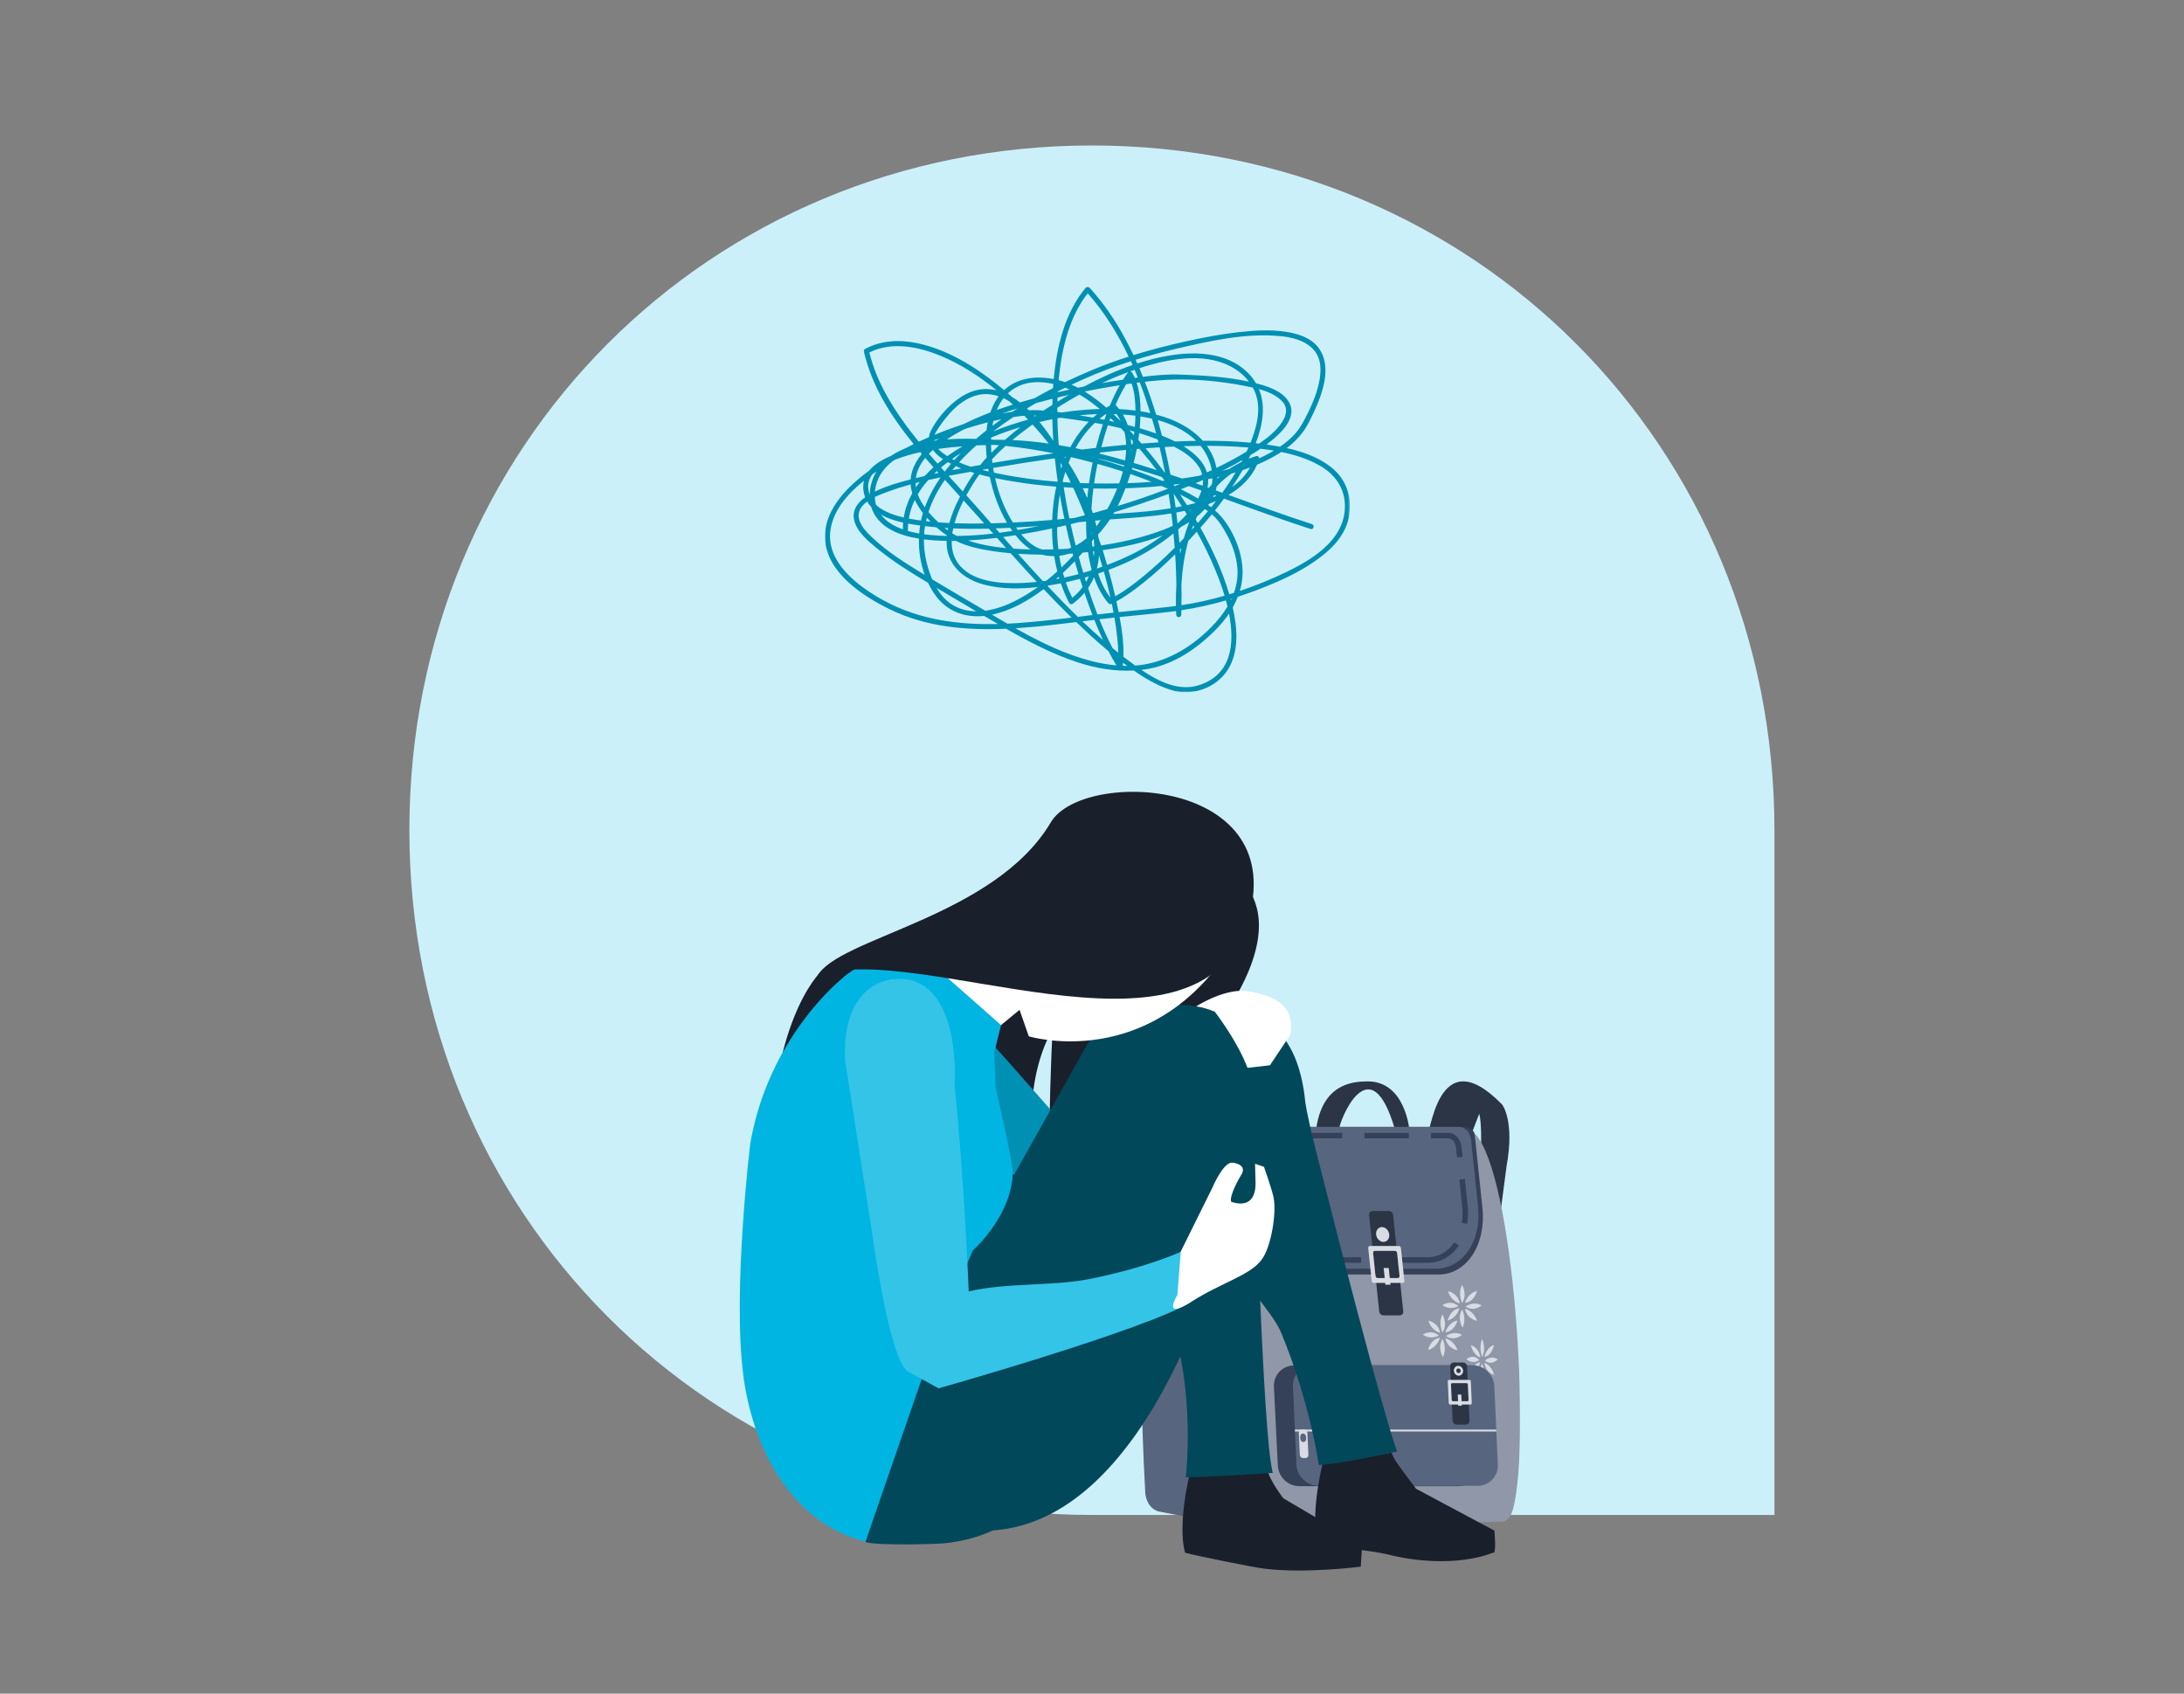 <?xml version="1.0" encoding="UTF-8"?>
<svg width="1051px" height="815px" viewBox="0 0 1051 815" version="1.1" xmlns="http://www.w3.org/2000/svg" xmlns:xlink="http://www.w3.org/1999/xlink">
    <rect x="0" y="0" width="1051" height="815" fill="#808080" stroke="none"/>
    <title>DS23949 Dealing with Bereavement and Loss@1x</title>
    <defs>
        <path d="M656.915,659 L328.443,659 C144.531,659 0,513.972 0,329.491 C0,144.995 144.531,0 328.443,0 C512.359,0 656.915,144.995 656.915,329.491 L656.915,659 Z" id="path-1"></path>
        <polygon id="path-3" points="0.549 0.746 143.001 0.746 143.001 190.414 0.549 190.414"></polygon>
        <polygon id="path-5" points="0.001 0.001 252.617 0.001 252.617 195.081 0.001 195.081"></polygon>
    </defs>
    <g id="DS23949-Dealing-with-Bereavement-and-Loss" stroke="none" stroke-width="1" fill="none" fill-rule="evenodd">
        <g id="Group-459" transform="translate(197, 70)">
            <mask id="mask-2" fill="white">
                <use xlink:href="#path-1"></use>
            </mask>
            <use id="Mask" fill="#CCF0F9" xlink:href="#path-1"></use>
        </g>
        <g id="Group-85" transform="translate(356, 381)">
            <path d="M75.432,70.14 L41.676,83.984 C41.676,83.984 20.942,98.879 15.153,157.904 C11.653,193.624 142.877,185.195 142.877,185.195 C142.877,185.195 134.263,147.38 148.729,117.683 C163.196,87.985 75.432,70.14 75.432,70.14" id="Fill-4" fill="#1A1F2C"></path>
            <path d="M157.706,75.198 L152.841,89.042 C152.841,89.042 149.854,103.934 149.018,162.962 C148.515,198.681 167.426,190.252 167.426,190.252 C167.426,190.252 166.184,152.437 168.27,122.738 C170.356,93.04 157.706,75.198 157.706,75.198" id="Fill-6" fill="#1A1F2C"></path>
            <path d="M229.874,34.938 C229.874,34.938 277.31,50.496 225.885,117.682 C174.51,184.801 160.075,95.7 160.075,95.7 L229.874,34.938 Z" id="Fill-8" fill="#1A1F2C"></path>
            <path d="M222.579,177.993 L239.52,167.265 C237.097,167.27 234.512,117.889 202.687,150.52 C202.687,150.52 190.539,224.664 194.57,246.672 L199.906,287.302 L207.827,258.926 C207.827,258.926 211.558,162.816 213.708,154.923 L222.579,177.993 Z" id="Fill-10" fill="#592549"></path>
            <path d="M212.153,164.503 C212.153,164.503 186.559,184.995 195.156,337.751 C195.161,337.813 195.665,344.475 201.428,346.307 L244.533,354.454 C244.553,354.452 315.96,351.19 315.981,351.183 C318.961,350.486 321.093,347.508 321.271,344.075 C322.426,321.604 328.691,184.595 310.647,164.503 L212.153,164.503 Z" id="Fill-12" fill="#58657F"></path>
            <path d="M346.986,177.993 L330.044,167.265 C332.468,167.27 335.053,117.889 366.877,150.52 C366.877,150.52 373.027,158.155 368.996,180.162 L363.662,220.795 L355.741,192.417 C355.741,192.417 358.007,162.816 355.856,154.923 L346.986,177.993 Z" id="Fill-14" fill="#2B3546"></path>
            <path d="M288.325,162.78 C288.285,158.876 303.326,120.781 315.366,162.78 L322.245,162.78 C322.245,162.78 320.318,139.37 302.212,139.37 C294.719,139.37 280.177,140.571 277.311,162.78 L288.325,162.78 Z" id="Fill-16" fill="#2B3546"></path>
            <g id="Group-20" transform="translate(232.54, 163.757)">
                <mask id="mask-4" fill="white">
                    <use xlink:href="#path-3"></use>
                </mask>
                <g id="Clip-19"></g>
                <path d="M0.549,0.746 C18.507,85.948 -0.657,144.5 6.982,183.019 C6.982,183.019 11.383,190.414 14.243,190.414 L134.802,187.443 C134.822,187.438 134.845,187.434 134.866,187.427 C137.816,186.729 139.031,183.62 139.842,180.319 C147.89,147.496 140.163,20.839 121.228,0.746 L0.549,0.746 Z" id="Fill-18" fill="#8F97A9" mask="url(#mask-4)"></path>
            </g>
            <path d="M336.302,232.283 L305.341,232.283 L278.961,232.283 C265.524,232.283 253.133,217.995 251.285,200.375 L248.358,172.463 C246.284,164.817 229.874,164.503 229.874,164.503 C229.874,164.503 253.999,161.271 258.236,161.271 L346.335,161.271 C349.155,161.271 353.315,161.502 353.704,165.2 L357.379,200.231 C359.234,217.933 349.797,232.283 336.302,232.283" id="Fill-21" fill="#354158"></path>
            <path d="M334.907,229.517 L305.143,229.517 L279.779,229.517 C266.861,229.517 255.004,216.301 253.295,200 L250.587,174.185 C249.839,167.052 253.814,161.27 259.465,161.27 L346.335,161.27 C349.047,161.27 351.534,164.044 351.892,167.466 L355.29,199.868 C357.009,216.241 347.882,229.517 334.907,229.517" id="Fill-23" fill="#58657F"></path>
            <path d="M268.565,166.795 L289.926,166.795 L289.926,164.136 L268.565,164.136 L268.565,166.795 Z M300.605,166.795 L321.963,166.795 L321.963,164.136 L300.605,164.136 L300.605,166.795 Z M345.176,175.959 L344.661,171.036 C344.419,168.738 342.79,166.795 341.108,166.795 L332.642,166.795 L332.642,164.136 L341.108,164.136 C344.192,164.136 346.913,167.044 347.304,170.759 L347.821,175.682 L345.176,175.959 Z M257.152,189.729 L255.807,176.931 C255.749,176.377 255.722,175.827 255.722,175.293 C255.722,172.526 256.495,169.911 257.898,167.922 L260.069,169.456 C258.981,170.999 258.38,173.074 258.38,175.293 C258.38,175.735 258.404,176.194 258.452,176.656 L259.794,189.451 L257.152,189.729 Z M350.06,207.918 L347.436,207.483 C347.687,205.959 347.814,204.372 347.814,202.762 C347.814,201.678 347.757,200.563 347.641,199.456 L346.29,186.578 L348.935,186.301 L350.286,199.179 C350.411,200.38 350.476,201.584 350.476,202.762 C350.476,204.515 350.335,206.25 350.06,207.918 L350.06,207.918 Z M267.801,220.041 C262.716,215.095 259.244,207.929 258.276,200.38 L260.915,200.041 C261.806,207.005 264.994,213.603 269.656,218.135 L267.801,220.041 Z M299.046,226.652 L282.735,226.652 C280.949,226.652 279.15,226.384 277.382,225.852 L278.145,223.307 C279.665,223.762 281.208,223.993 282.735,223.993 L299.046,223.993 L299.046,226.652 Z M331.085,226.652 L309.727,226.652 L309.727,223.993 L331.085,223.993 C336.184,223.993 340.711,221.452 343.837,216.841 L346.038,218.331 C342.402,223.697 337.094,226.652 331.085,226.652 L331.085,226.652 Z" id="Fill-25" fill="#354158"></path>
            <path d="M317.587,251.951 L309.797,251.951 C308.753,251.951 307.818,251.106 307.709,250.062 L302.84,203.633 C302.731,202.591 303.489,201.746 304.533,201.746 L312.322,201.746 C313.364,201.746 314.3,202.591 314.41,203.633 L319.278,250.062 C319.388,251.106 318.631,251.951 317.587,251.951" id="Fill-27" fill="#2B3546"></path>
            <path d="M316.676,233.992 L306.942,233.992 C306.434,233.992 305.976,233.53 305.916,232.958 L304.764,221.964 C304.704,221.391 305.066,220.929 305.572,220.929 L315.306,220.929 C315.812,220.929 316.272,221.391 316.332,221.964 L317.485,232.958 C317.545,233.53 317.182,233.992 316.676,233.992 M302.426,219.603 L304.073,235.316 C304.133,235.889 304.593,236.351 305.099,236.351 L319.012,236.351 C319.518,236.351 319.88,235.889 319.82,235.316 L318.173,219.603 C318.113,219.031 317.653,218.569 317.148,218.569 L303.234,218.569 C302.726,218.569 302.366,219.031 302.426,219.603" id="Fill-28" fill="#D9DCE2"></path>
            <polygon id="Fill-29" fill="#D9DCE2" points="313.14 237.216 310.694 237.216 309.848 229.159 312.295 229.159"></polygon>
            <path d="M312.541,213.042 C312.749,215.015 311.502,216.611 309.756,216.611 C308.011,216.611 306.429,215.015 306.224,213.042 C306.016,211.072 307.263,209.473 309.007,209.473 C310.753,209.473 312.336,211.072 312.541,213.042" id="Fill-30" fill="#D9DCE2"></path>
            <g id="Group-39" transform="translate(338.03, 236.907)" fill="#D9DCE2">
                <path d="M9.543,0.393 C9.543,0.393 12.28,4.851 9.616,9.104 C9.616,9.104 7.35,4.89 9.543,0.393" id="Fill-31"></path>
                <path d="M16.762,3.29 C16.762,3.29 15.529,8.536 10.934,9.002 C10.934,9.002 12.309,4.32 16.762,3.29" id="Fill-32"></path>
                <path d="M18.972,10.251 C18.972,10.251 15.167,13.566 11.27,10.778 C11.27,10.778 14.881,8.006 18.972,10.251" id="Fill-33"></path>
                <path d="M16.741,17.657 C16.741,17.657 11.975,16.976 10.954,11.894 C10.954,11.894 15.246,12.808 16.741,17.657" id="Fill-34"></path>
                <path d="M9.783,20.946 C9.783,20.946 6.978,16.541 9.577,12.235 C9.577,12.235 11.906,16.405 9.783,20.946" id="Fill-35"></path>
                <path d="M2.647,17.515 C2.647,17.515 3.763,12.239 8.346,11.641 C8.346,11.641 7.076,16.36 2.647,17.515" id="Fill-36"></path>
                <path d="M0.098,10.118 C0.098,10.118 4.212,7.316 7.804,10.587 C7.804,10.587 3.935,12.874 0.098,10.118" id="Fill-37"></path>
                <path d="M2.795,3.416 C2.795,3.416 7.547,4.213 8.473,9.318 C8.473,9.318 4.2,8.299 2.795,3.416" id="Fill-38"></path>
            </g>
            <g id="Group-48" transform="translate(328.02, 250.767)" fill="#D9DCE2">
                <path d="M10.115,0.718 C10.115,0.718 12.855,5.176 10.191,9.431 C10.191,9.431 7.923,5.215 10.115,0.718" id="Fill-40"></path>
                <path d="M17.336,3.617 C17.336,3.617 16.103,8.863 11.508,9.327 C11.508,9.327 12.88,4.645 17.336,3.617" id="Fill-41"></path>
                <path d="M19.546,10.578 C19.546,10.578 15.741,13.893 11.844,11.105 C11.844,11.105 15.455,8.333 19.546,10.578" id="Fill-42"></path>
                <path d="M17.315,17.984 C17.315,17.984 12.549,17.3 11.528,12.218 C11.528,12.218 15.818,13.133 17.315,17.984" id="Fill-43"></path>
                <path d="M10.357,21.271 C10.357,21.271 7.552,16.866 10.151,12.56 C10.151,12.56 12.48,16.732 10.357,21.271" id="Fill-44"></path>
                <path d="M3.22,17.842 C3.22,17.842 4.336,12.564 8.921,11.968 C8.921,11.968 7.651,16.687 3.22,17.842" id="Fill-45"></path>
                <path d="M0.672,10.443 C0.672,10.443 4.786,7.641 8.376,10.914 C8.376,10.914 4.509,13.199 0.672,10.443" id="Fill-46"></path>
                <path d="M3.369,3.741 C3.369,3.741 8.121,4.538 9.047,9.645 C9.047,9.645 4.774,8.624 3.369,3.741" id="Fill-47"></path>
            </g>
            <g id="Group-57" transform="translate(349.58, 263.087)" fill="#D9DCE2">
                <path d="M7.635,0.205 C7.635,0.205 9.813,4.663 7.695,8.918 C7.695,8.918 5.891,4.703 7.635,0.205" id="Fill-49"></path>
                <path d="M13.381,3.104 C13.381,3.104 12.399,8.347 8.742,8.814 C8.742,8.814 9.835,4.132 13.381,3.104" id="Fill-50"></path>
                <path d="M15.14,10.063 C15.14,10.063 12.112,13.378 9.01,10.59 C9.01,10.59 11.886,7.818 15.14,10.063" id="Fill-51"></path>
                <path d="M13.365,17.469 C13.365,17.469 9.572,16.788 8.759,11.706 C8.759,11.706 12.173,12.62 13.365,17.469" id="Fill-52"></path>
                <path d="M7.826,20.758 C7.826,20.758 5.594,16.353 7.662,12.047 C7.662,12.047 9.517,16.217 7.826,20.758" id="Fill-53"></path>
                <path d="M2.147,17.327 C2.147,17.327 3.036,12.051 6.683,11.455 C6.683,11.455 5.672,16.172 2.147,17.327" id="Fill-54"></path>
                <path d="M0.119,9.93 C0.119,9.93 3.392,7.128 6.252,10.401 C6.252,10.401 3.17,12.686 0.119,9.93" id="Fill-55"></path>
                <path d="M2.265,3.228 C2.265,3.228 6.047,4.025 6.783,9.13 C6.783,9.13 3.383,8.111 2.265,3.228" id="Fill-56"></path>
            </g>
            <path d="M345.85,334.148 L269.408,334.148 C263.755,334.148 259.167,329.754 258.916,324.1 L257.045,286.283 C256.793,280.63 261.17,276.049 266.823,276.049 L343.265,276.049 C348.918,276.049 353.702,280.63 353.954,286.283 L355.628,323.912 C355.88,329.567 351.503,334.148 345.85,334.148" id="Fill-58" fill="#354158"></path>
            <path d="M355.017,333.986 L278.574,333.986 C272.922,333.986 268.136,329.405 267.884,323.752 L266.209,286.12 C265.957,280.47 270.337,275.889 275.99,275.889 L352.432,275.889 C358.085,275.889 362.869,280.47 363.12,286.12 L364.795,323.752 C365.047,329.405 360.67,333.986 355.017,333.986" id="Fill-59" fill="#58657F"></path>
            <polygon id="Fill-60" fill="#D9DCE2" points="364.088 307.842 267.176 307.842 267.135 306.907 364.046 306.907"></polygon>
            <path d="M271.218,312.934 L271.218,312.934 C270.438,312.934 269.772,312.218 269.731,311.338 L269.692,310.423 C269.652,309.541 270.255,308.824 271.036,308.824 C271.817,308.824 272.482,309.541 272.521,310.423 L272.563,311.338 C272.602,312.218 271.999,312.934 271.218,312.934 M269.04,308.506 L269.507,319.009 C269.546,319.894 270.211,320.608 270.994,320.608 L272.288,320.608 C273.069,320.608 273.672,319.894 273.632,319.009 L273.164,308.506 C273.127,307.621 272.461,306.907 271.678,306.907 L270.385,306.907 C269.601,306.907 269.001,307.621 269.04,308.506" id="Fill-61" fill="#D9DCE2"></path>
            <path d="M349.388,304.52 L344.967,304.52 C343.939,304.52 343.068,303.686 343.022,302.656 L341.858,276.483 C341.812,275.455 342.609,274.621 343.637,274.621 L348.058,274.621 C349.088,274.621 349.959,275.455 350.005,276.483 L351.169,302.656 C351.216,303.686 350.416,304.52 349.388,304.52" id="Fill-62" fill="#2B3546"></path>
            <path d="M350.106,293.279 L343.25,293.279 C342.894,293.279 342.591,292.969 342.573,292.59 L342.247,285.268 C342.231,284.886 342.506,284.577 342.864,284.577 L349.718,284.577 C350.076,284.577 350.378,284.886 350.395,285.268 L350.72,292.59 C350.737,292.969 350.462,293.279 350.106,293.279 M340.707,283.697 L341.173,294.161 C341.189,294.542 341.492,294.852 341.85,294.852 L351.647,294.852 C352.002,294.852 352.28,294.542 352.263,294.161 L351.797,283.697 C351.781,283.316 351.476,283.006 351.12,283.006 L341.321,283.006 C340.965,283.006 340.69,283.316 340.707,283.697" id="Fill-63" fill="#D9DCE2"></path>
            <polygon id="Fill-64" fill="#D9DCE2" points="347.473 295.426 345.75 295.426 345.512 290.06 347.233 290.06"></polygon>
            <path d="M348.089,278.607 C348.147,279.919 347.197,280.984 345.971,280.984 C344.74,280.984 343.698,279.919 343.638,278.607 C343.58,277.295 344.529,276.232 345.758,276.232 C346.987,276.232 348.031,277.295 348.089,278.607" id="Fill-65" fill="#D9DCE2"></path>
            <path d="M346.915,278.607 C346.943,279.228 346.494,279.729 345.912,279.729 C345.333,279.729 344.84,279.228 344.813,278.607 C344.785,277.985 345.233,277.484 345.813,277.484 C346.393,277.484 346.887,277.985 346.915,278.607" id="Fill-66" fill="#2B3546"></path>
            <path d="M290.492,304.52 L285.77,304.52 C284.823,304.52 284.024,303.753 283.98,302.808 L282.792,276.088 C282.748,275.143 283.481,274.377 284.428,274.377 L289.149,274.377 C290.096,274.377 290.896,275.143 290.937,276.088 L292.127,302.808 C292.171,303.753 291.436,304.52 290.492,304.52" id="Fill-67" fill="#2B3546"></path>
            <path d="M290.885,293.026 L284.029,293.026 C283.673,293.026 283.371,292.714 283.352,292.328 L283.024,284.948 C283.008,284.565 283.283,284.253 283.639,284.253 L290.495,284.253 C290.85,284.253 291.153,284.565 291.172,284.948 L291.5,292.328 C291.516,292.714 291.241,293.026 290.885,293.026 M281.483,283.363 L281.952,293.915 C281.969,294.299 282.271,294.611 282.629,294.611 L292.426,294.611 C292.784,294.611 293.059,294.299 293.043,293.915 L292.571,283.363 C292.555,282.98 292.253,282.67 291.895,282.67 L282.098,282.67 C281.742,282.67 281.465,282.98 281.483,283.363" id="Fill-68" fill="#D9DCE2"></path>
            <polygon id="Fill-69" fill="#D9DCE2" points="288.254 295.189 286.53 295.189 286.29 289.779 288.013 289.779"></polygon>
            <path d="M289.031,278.397 C289.091,279.718 288.141,280.792 286.912,280.792 C285.683,280.792 284.639,279.718 284.582,278.397 C284.522,277.073 285.471,276.001 286.7,276.001 C287.929,276.001 288.973,277.073 289.031,278.397" id="Fill-70" fill="#D9DCE2"></path>
            <path d="M287.901,278.397 C287.928,279.046 287.464,279.575 286.859,279.575 C286.254,279.575 285.741,279.046 285.713,278.397 C285.683,277.745 286.15,277.216 286.753,277.216 C287.358,277.216 287.871,277.745 287.901,278.397" id="Fill-71" fill="#2B3546"></path>
            <polygon id="Fill-72" fill="#FFFFFF" points="122.759 62.861 60.484 88.019 119.165 117.682 143.588 97.55 128.901 62.334"></polygon>
            <path d="M120.279,120.103 C123.176,122.58 175.735,182.981 175.735,182.981 L152.917,209.472 L112.081,161.27 L120.279,120.103 Z" id="Fill-73" fill="#0090B4"></path>
            <path d="M363.136,355.527 L325.446,335.4 C317.68,324.993 314.981,321.833 313.651,317.978 C301.715,320.059 292.438,322.605 280.502,323.148 C280.343,323.896 280.214,324.293 280.214,324.293 C274.249,350.905 278.183,361.574 278.183,361.574 C283.609,363.087 305.376,365.391 311.124,366.837 C343.226,374.922 362.436,366.134 362.436,366.134 C364.281,367.437 363.136,355.527 363.136,355.527" id="Fill-74" fill="#1A1F2C"></path>
            <path d="M272.095,148.978 C269.039,117.682 253.543,110.928 253.543,110.928 C231.349,101.311 184.093,145.058 184.093,145.058 L119.981,242.053 C92.686,282.468 88.311,309.532 91.215,326.795 L82.712,357.675 C87.256,359.495 117.611,355.712 121.889,355.421 C199.905,350.121 233.088,213.406 233.088,213.406 C241.767,238.449 255.883,248.997 260.605,260.468 C274.696,294.688 278.609,323.951 278.609,323.951 C290.545,323.409 304.375,319.579 316.311,317.497 C316.119,316.945 309.383,300.161 276.909,171.249 C272.645,154.317 272.095,148.978 272.095,148.978" id="Fill-75" fill="#00485A"></path>
            <path d="M214.53,106.606 C214.53,106.606 231.744,93.546 245.445,96.094 C245.967,96.191 246.475,96.338 246.992,96.452 C254.756,98.184 267.752,101.263 264.89,116.987 L255.147,131.598 L241.712,133.157 L212.867,124.634 L214.53,106.606 Z" id="Fill-76" fill="#FFFFFF"></path>
            <path d="M200.853,190.639 C203.461,178.045 204.678,170.131 204.678,170.131 C202.643,177.241 201.483,184.084 200.853,190.639" id="Fill-77" fill="#15487A"></path>
            <path d="M261.577,339.998 C257.227,334.17 255.315,330.476 254.229,327.665 C241.438,328.371 228.692,328.519 216.396,328.547 C216.366,328.746 216.343,328.891 216.343,328.891 C210.38,355.502 214.312,366.172 214.312,366.172 C219.741,367.685 246.892,373.178 252.776,373.885 C272.607,376.272 298.828,372.88 298.828,372.88 L299.528,362.273 L261.577,339.998 Z" id="Fill-78" fill="#1A1F2C"></path>
            <path d="M256.461,327.778 C256.461,327.778 255.407,322.977 254.723,316.126 C250.078,269.727 247.149,143.899 247.149,143.899 C245.825,127.942 228.6,105.851 228.6,105.851 C206.405,96.235 173.64,110.06 173.64,110.06 L97.752,245.373 C70.457,285.786 66.082,312.85 68.986,330.113 L60.482,360.995 C65.024,362.816 93.825,362.053 98.096,361.656 C175.735,354.456 190.78,239.36 200.843,190.804 C200.813,190.799 200.78,190.804 200.75,190.797 C199.563,190.589 200.843,190.804 200.847,190.804 C197.385,226.824 203.1,240.799 207.948,255.842 C219.325,291.143 214.633,329.852 214.633,329.852 C226.93,329.826 243.668,328.484 256.461,327.778" id="Fill-79" fill="#00485A"></path>
            <path d="M81.478,73.26 C76.659,73.212 54.615,84.309 49.057,90.008 C49.057,90.008 13.645,118.211 5.026,169.479 C5.026,169.479 -3.495,239.499 1.651,280.414 C5.846,313.773 23.352,351.2 60.482,360.881 L93.467,265.45 L112.072,220.795 C112.072,220.795 130.362,204.813 131.369,183.946 C131.626,178.649 123.171,142.715 123.171,142.715 L122.395,125.734 L125.728,112.272 L81.478,73.26 Z" id="Fill-80" fill="#00B5E2"></path>
            <path d="M50.714,129.524 L63.976,214.176 C63.976,214.176 71.661,271.505 80.603,278.84 L95.704,287.073 C95.704,287.073 196.544,258.532 217.415,245.354 L213.47,220.796 C213.47,220.796 196.992,228.773 168.055,234.504 C150.693,237.946 128.847,236.119 110.171,240.406 C110.171,240.406 108.023,185.966 103.384,141.439 C103.384,141.439 107.133,92.055 78.208,90.064 C66.214,89.24 49.058,97.539 50.714,129.524" id="Fill-81" fill="#33C4E8"></path>
            <path d="M236.897,178.48 C238.874,178.561 244.291,179.926 241.219,184.491 C241.219,184.491 235.578,193.754 236.407,197.233 C236.407,197.233 248.846,202.624 248.183,187.221 L247.971,179.002 L252.265,180.49 C252.265,180.49 256.033,191.176 256.855,195.103 C258.419,202.578 255.737,218.986 251.182,225.112 C245.402,232.885 232.006,236.031 217.414,245.352 C202.766,254.712 210.579,242.153 210.579,242.153 L212.224,221.201 L227.463,190.444 C227.463,190.444 232.575,178.302 236.897,178.48" id="Fill-82" fill="#FFFFFF"></path>
            <path d="M129.441,90.008 L139.085,117.681 C139.085,117.681 191.478,133.56 229.875,83.985 C250.679,57.122 243.987,11.793 210.342,6.97 C176.699,2.147 143.59,19.506 128.903,62.336 C123.142,79.137 129.441,90.008 129.441,90.008" id="Fill-83" fill="#FFFFFF"></path>
            <path d="M149.694,14.685 C165.125,-11.354 266.199,-7.016 244.21,63.146 C220.5,138.796 83.148,70.141 37.28,88.829 C46.98,70.141 122.455,60.651 149.694,14.685" id="Fill-84" fill="#1A1F2C"></path>
        </g>
        <g id="Group-3" transform="translate(397, 138)">
            <mask id="mask-6" fill="white">
                <use xlink:href="#path-5"></use>
            </mask>
            <g id="Clip-2"></g>
            <path d="M250.078,108.124 C248.368,124.408 230.332,133.597 217.088,139.542 C211.459,142.066 205.605,144.358 199.628,146.362 C200.285,144.109 200.739,141.785 200.907,139.374 C201.592,129.442 197.118,118.258 190.803,110.71 C189.864,109.588 188.792,108.576 187.676,107.61 C189.16,105.745 190.607,103.853 192.015,101.929 C201.031,105.189 210.036,108.474 219.077,111.623 C223.925,113.315 228.791,114.958 233.677,116.534 C235.171,117.02 235.806,114.674 234.324,114.195 C220.835,109.833 207.517,104.984 194.182,100.173 C200.134,96.732 205.153,91.896 207.954,85.597 C211.709,84.009 215.354,82.193 218.79,80.02 C219.054,79.854 219.301,79.662 219.563,79.489 C226.074,80.81 232.427,82.806 238.113,86.047 C246.395,90.772 251.088,98.488 250.078,108.124 L250.078,108.124 Z M195.352,150.788 C195.305,150.605 195.258,150.42 195.209,150.237 C195.365,150.19 195.518,150.141 195.671,150.094 C195.565,150.326 195.463,150.561 195.352,150.788 L195.352,150.788 Z M179.754,191.77 C170.247,194.722 160.53,189.964 152.236,184.34 C153.471,184.195 154.706,184.024 155.939,183.794 C168.14,181.482 178.633,174.3 187.359,165.726 C189.992,163.138 192.396,160.307 194.438,157.264 C197.351,172.198 195.533,186.877 179.754,191.77 L179.754,191.77 Z M143.312,182.379 C143.369,181.895 143.393,181.403 143.435,180.917 C144.105,181.421 144.794,181.902 145.468,182.394 C144.749,182.399 144.031,182.406 143.312,182.379 L143.312,182.379 Z M117.219,176.602 C108.361,173.287 99.911,168.952 91.659,164.309 C92.576,164.252 93.494,164.193 94.411,164.128 C103.283,163.476 112.123,162.441 120.956,161.352 C123.297,163.595 125.632,165.85 128.03,168.033 C130.764,170.523 133.56,172.949 136.406,175.315 C137.616,177.652 138.903,179.946 140.259,182.196 C132.372,181.52 124.567,179.351 117.219,176.602 L117.219,176.602 Z M28.304,150.971 C16.035,144.262 -0.116,132.376 2.761,116.284 C4.424,106.977 11.206,99.385 18.774,93.321 C18.345,95.018 18.246,96.87 18.663,98.93 C18.831,99.76 19.066,100.538 19.345,101.279 C15.759,103.781 13.096,107.363 13.968,111.935 C15.067,117.677 20.701,122.326 24.942,125.811 C32.594,132.097 41.088,137.371 49.6,142.447 C50.662,144.665 51.9,146.786 53.352,148.755 C59.008,156.427 67.609,159.282 76.59,158.383 C78.813,159.682 81.033,160.979 83.261,162.271 C64.24,162.735 45.315,160.268 28.304,150.971 L28.304,150.971 Z M29.791,52.479 C26.091,45.914 23.146,38.934 21.361,31.608 C32.238,26.161 45.06,28.827 55.822,33.297 C65.517,37.323 74.456,43.175 82.639,49.876 C80.774,49.409 78.845,49.17 76.852,49.216 C71.684,49.347 66.984,51.662 62.983,54.794 C58.233,58.514 53.619,63.933 50.931,69.349 C50.42,70.382 50.153,71.38 50.052,72.346 C48.4,73.05 46.755,73.783 45.122,74.539 C39.48,67.613 34.239,60.366 29.791,52.479 L29.791,52.479 Z M91.336,48.769 C96.933,45.445 103.53,45.282 109.885,46.774 C109.861,47.077 109.833,47.384 109.809,47.685 C109.784,48.046 109.779,48.406 109.754,48.769 C106.766,50.308 103.817,51.929 100.897,53.598 C98.536,54.248 96.177,54.93 93.823,55.636 C92.561,54.653 91.252,53.737 89.891,52.931 C89.271,52.378 88.653,51.81 88.023,51.264 C89.014,50.335 90.111,49.496 91.336,48.769 L91.336,48.769 Z M114.112,32.917 C116.1,22.343 119.743,11.695 126.447,3.146 C134.514,12.243 140.921,22.617 146.13,33.604 C140.294,35.478 134.516,37.568 128.786,39.954 C124.335,41.809 119.921,43.782 115.561,45.88 C115.534,45.872 115.512,45.857 115.485,45.85 C114.494,45.511 113.484,45.222 112.467,44.958 C112.837,40.92 113.361,36.901 114.112,32.917 L114.112,32.917 Z M207.505,81.467 C206.257,81.85 205.059,82.287 203.886,82.752 C204.185,82.156 204.516,81.578 204.805,80.981 C205.563,80.509 206.341,80.069 207.09,79.585 C207.821,79.113 208.675,78.55 209.587,77.935 C211.736,78.182 213.89,78.466 216.039,78.824 C215.362,79.225 214.695,79.642 214.008,80.017 C212.373,80.912 210.698,81.732 209.002,82.507 C208.918,81.816 208.214,81.25 207.505,81.467 L207.505,81.467 Z M200.93,88.275 C202.155,87.865 203.36,87.415 204.565,86.963 C202.436,90.754 199.46,93.842 195.92,96.344 C197.681,93.704 199.361,91.019 200.93,88.275 L200.93,88.275 Z M184.388,105.058 C184.541,104.856 184.679,104.646 184.828,104.441 C185.944,104.031 187.053,103.589 188.152,103.124 C187.387,104.117 186.618,105.105 185.83,106.081 C185.361,105.723 184.872,105.397 184.388,105.058 L184.388,105.058 Z M179.391,113.688 C179.06,113.11 178.737,112.52 178.398,111.945 C178.608,111.46 178.823,110.974 179.045,110.495 C180.392,109.403 181.671,108.225 182.829,106.94 C183.311,107.286 183.8,107.622 184.267,107.98 C182.666,109.919 181.044,111.821 179.391,113.688 L179.391,113.688 Z M141.776,158.907 C150.546,158.013 159.335,157.257 168.074,156.153 C168.37,156.118 168.664,156.061 168.96,156.022 C168.983,156.615 169.002,157.21 169.032,157.795 C169.111,159.356 171.408,159.366 171.46,157.795 C171.482,157.079 171.48,156.363 171.497,155.644 C178.697,154.564 185.88,152.971 192.944,150.926 C193.211,151.902 193.46,152.877 193.695,153.86 C191.613,157.351 189.004,160.579 186.147,163.506 C177.143,172.716 166.058,179.746 153.214,181.816 C151.903,182.028 150.586,182.157 149.27,182.261 C147.543,181.011 145.886,179.758 144.33,178.578 C144.092,178.397 143.865,178.207 143.628,178.024 C143.826,171.696 142.973,165.22 141.776,158.907 L141.776,158.907 Z M129.618,160.278 C130.922,163.563 132.318,166.816 133.812,170.022 C130.436,167.097 127.141,164.076 123.905,160.989 C125.809,160.752 127.714,160.515 129.618,160.278 L129.618,160.278 Z M107.126,144.01 C107.22,143.939 107.309,143.864 107.401,143.79 C109.456,143.464 111.486,143.081 113.494,142.674 C114.603,145.942 115.937,149.113 117.525,152.146 C117.807,152.687 118.671,152.961 119.185,152.581 C121.413,150.929 123.302,149.138 124.893,147.238 C125.375,148.659 125.819,150.091 126.323,151.504 C127.091,153.663 127.894,155.814 128.719,157.961 C126.37,158.25 124.021,158.541 121.672,158.83 C116.703,153.999 111.871,149.032 107.126,144.01 L107.126,144.01 Z M105.22,145.5 C109.624,150.146 114.087,154.727 118.671,159.196 C109.905,160.258 101.127,161.246 92.316,161.848 C90.812,161.952 89.305,162.036 87.799,162.108 C85.855,160.986 83.918,159.858 81.987,158.721 C81.453,158.408 80.917,158.097 80.384,157.783 C89.414,155.851 97.763,151.129 105.22,145.5 L105.22,145.5 Z M22.267,105.977 C23.675,110.638 27.059,114.301 31.362,116.727 C35.598,119.115 40.38,120.419 45.221,121.19 C45.073,127.113 45.989,133.11 48,138.643 C47.953,138.616 47.906,138.586 47.859,138.556 C39.142,133.238 30.213,127.713 22.754,120.674 C19.555,117.655 14.939,112.935 16.522,108.064 C17.139,106.165 18.557,104.619 20.313,103.329 C20.864,104.295 21.529,105.169 22.267,105.977 L22.267,105.977 Z M24.744,88.907 C22.773,92.224 21.627,95.991 21.531,99.908 C21.504,99.926 21.479,99.94 21.454,99.953 C20.748,97.927 20.545,95.746 21.116,93.642 C21.454,92.382 22.067,91.261 22.845,90.243 C23.477,89.789 24.112,89.342 24.744,88.907 L24.744,88.907 Z M54.911,72.928 C54.449,73.257 53.992,73.593 53.537,73.931 C53.179,73.981 52.826,74.047 52.468,74.102 C52.46,74.05 52.448,74 52.441,73.951 C53.263,73.605 54.086,73.262 54.911,72.928 L54.911,72.928 Z M83.202,53.198 C81.643,55.436 80.47,57.886 79.591,60.46 C75.231,62.127 70.943,63.967 66.776,66.042 C65.047,66.623 63.336,67.215 61.651,67.816 C58.672,68.875 55.708,70.026 52.764,71.229 C52.991,70.617 53.3,70.024 53.646,69.475 C55.605,66.361 57.786,63.384 60.268,60.662 C64.003,56.57 68.624,53.087 74.142,51.951 C77.326,51.294 80.547,51.691 83.582,52.709 C83.459,52.879 83.323,53.023 83.202,53.198 L83.202,53.198 Z M90.432,56.686 C87.828,57.511 85.237,58.375 82.668,59.304 C83.506,57.254 84.573,55.337 85.907,53.618 C86.497,53.882 87.077,54.166 87.643,54.475 C88.058,54.697 88.433,54.984 88.838,55.224 C89.372,55.71 89.906,56.194 90.432,56.686 L90.432,56.686 Z M109.503,53.88 C109.468,54.86 109.438,55.839 109.419,56.819 C107.991,57.718 106.563,58.625 105.153,59.558 C103.999,59.482 102.846,59.378 101.7,59.356 C100.512,59.334 99.321,59.385 98.128,59.43 C97.824,59.129 97.511,58.837 97.199,58.543 C98.667,57.654 100.146,56.794 101.636,55.942 C104.246,55.219 106.869,54.534 109.503,53.88 L109.503,53.88 Z M124.644,47.991 C123.661,48.189 122.677,48.374 121.697,48.582 C120.689,48.058 119.674,47.562 118.639,47.117 C120.479,46.248 122.327,45.393 124.179,44.565 C131.737,41.189 139.394,38.324 147.175,35.832 C147.452,36.439 147.753,37.032 148.025,37.64 C139.965,40.408 132.147,43.995 124.644,47.991 L124.644,47.991 Z M150.527,43.664 C150.052,43.733 149.578,43.8 149.104,43.866 C148.719,42.992 148.299,42.133 147.805,41.312 C147.555,40.9 147.17,40.722 146.78,40.732 C147.518,40.463 148.269,40.238 149.013,39.984 C149.531,41.204 150.035,42.434 150.527,43.664 L150.527,43.664 Z M170.929,42.234 C164.994,42.009 158.967,42.557 153.002,43.333 C152.448,41.955 151.898,40.576 151.315,39.213 C151.996,38.991 152.666,38.741 153.352,38.529 C167.256,34.243 184.588,31.331 197.598,39.714 C200.082,41.315 202.266,43.338 204.029,45.657 C193.203,43.276 181.962,42.649 170.929,42.234 L170.929,42.234 Z M208.201,55.169 C209.271,61.848 207.245,68.843 204.793,75.021 C197.173,74.299 189.508,74.057 181.846,74.109 C177.81,69.582 172.413,66.198 166.663,63.883 C164.282,62.923 161.825,62.172 159.34,61.507 C157.737,56.17 155.943,50.894 153.938,45.704 C158.569,45.176 163.213,44.775 167.854,44.657 C178.949,44.373 190.521,45.499 201.416,47.581 C202.839,47.856 204.355,48.152 205.897,48.498 C207.021,50.558 207.823,52.796 208.201,55.169 L208.201,55.169 Z M188.377,87.151 C188.34,86.963 188.315,86.773 188.276,86.585 C187.473,82.808 185.892,79.469 183.775,76.532 C190.205,76.547 196.632,76.764 203.036,77.286 C203.281,77.303 203.53,77.332 203.777,77.352 C203.498,78.004 203.199,78.649 202.906,79.296 C198.208,82.164 193.339,84.757 188.377,87.151 L188.377,87.151 Z M194.554,87.694 C193.458,88 192.351,88.28 191.247,88.554 C194.54,86.899 197.79,85.172 200.964,83.325 C200.801,83.638 200.628,83.95 200.463,84.261 C198.373,85.281 196.4,86.422 194.554,87.694 L194.554,87.694 Z M188.051,97.977 C188.231,97.354 188.379,96.729 188.498,96.1 C190.63,93.807 192.988,91.718 195.607,89.89 C196.296,89.697 196.973,89.487 197.657,89.282 C195.654,92.637 193.5,95.917 191.195,99.101 C190.148,98.723 189.101,98.352 188.051,97.977 L188.051,97.977 Z M187.248,100.21 C187.606,100.341 187.967,100.464 188.325,100.595 C187.804,100.827 187.28,101.054 186.749,101.272 C186.927,100.919 187.098,100.565 187.248,100.21 L187.248,100.21 Z M176.459,116.959 C176.709,116.235 176.973,115.516 177.245,114.802 C177.395,115.072 177.558,115.333 177.707,115.603 C177.294,116.062 176.874,116.504 176.459,116.959 L176.459,116.959 Z M171.537,143.086 C171.969,136.121 172.999,129.054 174.822,122.299 C176.21,120.842 177.578,119.362 178.937,117.863 C180.587,120.881 182.185,123.927 183.686,127.014 C186.394,132.584 189.812,140.372 192.292,148.659 C185.445,150.637 178.485,152.173 171.537,153.218 C171.591,149.842 171.596,146.463 171.537,143.086 L171.537,143.086 Z M140.222,151.386 C144.885,148.864 149.195,145.638 153.315,142.348 C158.631,138.112 163.665,133.525 168.503,128.755 C168.577,129.934 168.674,131.112 168.738,132.29 C168.933,135.938 169.032,139.589 169.096,143.244 C168.886,146.735 168.827,150.197 168.894,153.591 C168.269,153.673 167.646,153.781 167.024,153.856 C158.468,154.863 149.889,155.659 141.321,156.545 C140.968,154.804 140.6,153.087 140.222,151.386 L140.222,151.386 Z M125.014,139.922 C125.674,139.74 126.338,139.569 126.998,139.376 C126.595,140.273 126.153,141.142 125.656,141.985 C125.441,141.298 125.224,140.611 125.014,139.922 L125.014,139.922 Z M114.507,137.684 C116.456,135.884 118.357,134.031 120.193,132.102 C120.771,134.17 121.386,136.227 122.008,138.277 C119.738,138.887 117.446,139.421 115.146,139.91 C114.919,139.171 114.709,138.43 114.507,137.684 L114.507,137.684 Z M112.501,139.52 C112.585,139.814 112.679,140.105 112.768,140.397 C112.215,140.505 111.661,140.624 111.106,140.723 C111.572,140.322 112.044,139.925 112.501,139.52 L112.501,139.52 Z M104.921,141.666 C104.486,141.202 104.044,140.737 103.607,140.273 C99.981,136.393 96.426,132.453 92.894,128.491 C96.723,128.755 100.561,128.889 104.404,128.896 C104.973,129.054 105.551,129.188 106.141,129.289 C107.539,129.531 108.932,129.613 110.315,129.598 C110.7,132.078 111.197,134.535 111.809,136.958 C110.088,138.527 108.3,140.016 106.477,141.466 C105.958,141.538 105.439,141.602 104.921,141.666 L104.921,141.666 Z M62.985,122.267 C64.324,122.934 65.712,123.546 67.201,124.06 C73.092,126.09 79.324,127.105 85.494,127.827 C86.771,127.975 88.053,128.084 89.337,128.2 C89.397,128.269 89.458,128.34 89.52,128.407 C93.598,132.989 97.748,137.514 101.934,142.007 C99.608,142.242 97.276,142.439 94.942,142.533 C84.738,142.938 70.662,142.182 64.03,133.053 C61.74,129.897 60.927,126.11 60.977,122.304 C61.646,122.304 62.316,122.274 62.985,122.267 L62.985,122.267 Z M48.064,115.684 C48.088,115.511 48.13,115.343 48.16,115.17 C49.993,115.393 51.83,115.598 53.673,115.761 C55.316,117.23 56.98,118.525 58.702,119.703 C58.695,119.772 58.68,119.839 58.675,119.908 C56.059,119.839 53.453,119.695 50.855,119.458 C49.837,119.364 48.778,119.236 47.708,119.09 C47.785,117.954 47.893,116.82 48.064,115.684 L48.064,115.684 Z M39.93,117.085 C39.905,116.032 39.957,115 40.039,113.975 C42.022,114.345 43.956,114.634 45.774,114.876 C45.576,116.149 45.443,117.435 45.347,118.727 C43.519,118.411 41.671,118.006 39.858,117.482 C39.895,117.361 39.932,117.238 39.93,117.085 L39.93,117.085 Z M37.623,113.483 C37.537,114.548 37.492,115.627 37.504,116.729 C33.219,115.207 29.373,112.93 26.874,109.598 C30.08,111.443 33.849,112.646 37.623,113.483 L37.623,113.483 Z M23.991,101.166 C26.229,100.079 28.548,99.239 30.371,98.567 C33.933,97.251 37.554,96.109 41.212,95.097 C41.311,96.547 41.582,97.972 41.997,99.36 C39.994,102.964 38.572,106.849 37.914,111.026 C33.896,110.095 29.951,108.751 26.543,106.528 C25.799,106.046 25.13,105.453 24.497,104.816 C24.191,103.692 24.041,102.462 23.991,101.166 L23.991,101.166 Z M73.685,66.487 C75.219,66.045 76.765,65.627 78.314,65.229 C78.064,66.492 77.877,67.771 77.738,69.065 C76.046,70.394 74.372,71.763 72.724,73.18 C71.111,73.136 69.501,73.099 67.888,73.104 C64.882,73.114 61.772,73.198 58.638,73.42 C61.375,71.627 64.213,69.992 67.137,68.497 C69.313,67.793 71.494,67.114 73.685,66.487 L73.685,66.487 Z M92.497,58.664 C91.728,59.151 90.96,59.642 90.197,60.141 C88.508,60.381 86.823,60.667 85.141,61.003 C87.574,60.164 90.014,59.378 92.452,58.617 C92.467,58.632 92.482,58.649 92.497,58.664 L92.497,58.664 Z M100.964,62.411 C100.818,62.251 100.672,62.088 100.524,61.925 C100.899,61.93 101.272,61.939 101.645,61.949 C101.418,62.105 101.191,62.256 100.964,62.411 L100.964,62.411 Z M109.401,59.926 C109.31,59.917 109.221,59.904 109.132,59.894 C109.223,59.835 109.31,59.773 109.401,59.712 L109.401,59.926 Z M111.876,55.29 C111.891,54.621 111.903,53.949 111.926,53.282 C113.753,52.842 115.581,52.405 117.416,51.998 C116.954,52.267 116.478,52.526 116.016,52.798 C114.63,53.608 113.252,54.448 111.876,55.29 L111.876,55.29 Z M122.458,51.867 C123.384,52.403 124.29,52.951 125.145,53.519 C127.608,55.147 129.964,56.938 132.266,58.805 C130.073,58.872 127.887,58.971 125.73,59.129 C121.771,59.42 117.814,59.877 113.879,60.487 C113.195,60.388 112.511,60.309 111.824,60.218 C111.822,59.541 111.812,58.867 111.817,58.188 C115.297,55.982 118.842,53.863 122.458,51.867 L122.458,51.867 Z M136.529,48.241 C138.29,47.942 140.066,47.66 141.837,47.379 C140.037,50.548 138.468,53.863 137.065,57.237 C136.509,57.543 135.944,57.839 135.408,58.165 C132.155,55.325 128.702,52.702 125.061,50.471 C125.167,50.414 125.271,50.358 125.375,50.303 C129.085,49.565 132.804,48.876 136.529,48.241 L136.529,48.241 Z M143.44,44.699 C143.351,44.711 143.262,44.726 143.174,44.741 C139.861,45.23 136.556,45.773 133.256,46.351 C137.451,44.388 141.719,42.602 146.054,41.011 C145.93,41.098 145.804,41.184 145.71,41.312 C144.912,42.412 144.164,43.548 143.44,44.699 L143.44,44.699 Z M149.425,59.568 C146.819,59.23 144.199,58.98 141.571,58.857 C141.032,58.158 140.474,57.466 139.849,56.802 C141.328,53.386 143.015,50.059 144.942,46.887 C145.812,46.756 146.686,46.648 147.555,46.527 C149.005,50.664 149.371,55.243 149.425,59.568 L149.425,59.568 Z M151.861,59.889 C151.838,55.384 151.436,50.57 149.991,46.188 C150.487,46.119 150.981,46.043 151.478,45.981 C153.362,50.864 155.03,55.816 156.558,60.783 C155.005,60.435 153.439,60.139 151.861,59.889 L151.861,59.889 Z M159.382,70.594 C156.759,69.658 154.106,68.826 151.465,68.055 C151.638,66.166 151.737,64.274 151.784,62.379 C153.659,62.673 155.521,63.044 157.371,63.476 C158.07,65.84 158.752,68.208 159.382,70.594 L159.382,70.594 Z M168.476,74.452 C166.421,73.405 164.304,72.469 162.148,71.627 C161.513,69.122 160.849,66.625 160.135,64.143 C166.28,65.869 172.105,68.534 176.943,72.585 C177.526,73.074 178.085,73.598 178.628,74.139 C175.239,74.198 171.855,74.309 168.476,74.452 L168.476,74.452 Z M183.785,89.31 C182.204,83.957 177.618,79.968 173.078,77.063 C172.888,76.942 172.685,76.831 172.492,76.71 C175.249,76.619 178.008,76.559 180.764,76.537 C183.474,79.943 185.403,84.016 186.137,88.238 C185.356,88.606 184.568,88.949 183.785,89.31 L183.785,89.31 Z M139.676,148.92 C138.72,144.665 137.633,140.439 136.46,136.237 C143.458,133.636 150.235,130.462 156.539,126.597 C160.345,124.258 164.141,121.617 167.715,118.7 C167.928,120.987 168.125,123.274 168.293,125.567 C163.541,130.326 158.581,134.888 153.399,139.171 C149.111,142.716 144.574,146.189 139.676,148.92 L139.676,148.92 Z M134.198,137.042 C135.376,141.197 136.453,145.388 137.401,149.607 C134.701,146.139 132.79,142.17 131.426,137.993 C132.355,137.689 133.274,137.366 134.198,137.042 L134.198,137.042 Z M117.402,128.457 C117.992,128.417 118.585,128.375 119.173,128.333 C119.264,128.671 119.343,129.017 119.434,129.358 C117.644,131.312 115.764,133.196 113.84,135.037 C113.41,133.189 113.042,131.329 112.746,129.449 C114.329,129.272 115.883,128.936 117.402,128.457 L117.402,128.457 Z M103.352,126.033 C99.835,124.682 96.881,122.032 94.428,119.103 C99.395,118.283 104.343,117.351 109.268,116.294 C109.285,119.651 109.483,123.018 109.873,126.362 C108.119,126.402 106.366,126.424 104.614,126.424 C104.192,126.298 103.767,126.192 103.352,126.033 L103.352,126.033 Z M85.734,120.402 C87.734,120.133 89.738,119.863 91.733,119.555 C92.457,120.451 93.178,121.353 93.966,122.193 C95.456,123.786 97.12,125.206 98.933,126.379 C96.219,126.327 93.465,126.211 90.703,126.031 C89.041,124.159 87.384,122.282 85.734,120.402 L85.734,120.402 Z M81.942,120.916 C82.219,120.884 82.496,120.837 82.772,120.804 C84.232,122.452 85.692,124.097 87.156,125.744 C80.875,125.157 74.636,124.072 68.809,122.077 C73.203,121.834 77.59,121.437 81.942,120.916 L81.942,120.916 Z M59.265,116.146 C59.194,116.494 59.11,116.838 59.048,117.188 C58.541,116.818 58.047,116.425 57.558,116.028 C58.127,116.067 58.695,116.114 59.265,116.146 L59.265,116.146 Z M50.805,109.524 C50.47,109.153 50.143,108.768 49.815,108.38 C51.601,102.862 54.345,97.703 57.707,92.916 C58.401,93.672 59.1,94.435 59.789,95.186 C61.55,97.097 63.267,99.046 65.01,100.97 C64.818,101.348 64.605,101.714 64.415,102.092 C62.575,105.762 60.932,109.66 59.848,113.683 C58.072,113.602 56.301,113.491 54.53,113.355 C53.228,112.11 51.981,110.823 50.805,109.524 L50.805,109.524 Z M49.025,111.12 C49.612,111.782 50.21,112.429 50.823,113.051 C50.082,112.977 49.346,112.863 48.61,112.777 C48.728,112.219 48.881,111.673 49.025,111.12 L49.025,111.12 Z M47.142,108.869 C46.789,110.05 46.478,111.253 46.221,112.473 C45.616,112.392 45.003,112.332 44.398,112.241 C43.06,112.034 41.699,111.801 40.338,111.54 C40.856,108.393 41.852,105.399 43.225,102.576 C44.257,104.787 45.606,106.896 47.142,108.869 L47.142,108.869 Z M49.691,92.99 C51.665,92.543 53.643,92.115 55.627,91.713 C52.534,96.193 49.946,100.988 48.059,106.128 C46.666,104.194 45.465,102.104 44.663,99.881 C46.1,97.446 47.799,95.144 49.691,92.99 L49.691,92.99 Z M52.203,86.837 C50.721,88.183 49.311,89.591 47.995,91.058 C46.574,91.389 45.154,91.708 43.739,92.064 C44.208,88.457 45.917,85.212 48.249,82.342 C49.558,83.858 50.88,85.355 52.203,86.837 L52.203,86.837 Z M51.929,78.501 C53.204,80.242 54.967,81.756 56.82,82.996 C55.926,83.68 55.049,84.384 54.189,85.106 C52.784,83.527 51.388,81.946 50.01,80.351 C50.625,79.711 51.27,79.094 51.929,78.501 L51.929,78.501 Z M80.571,66.907 C80.7,66.126 80.846,65.348 81.021,64.575 C82.325,64.264 83.634,63.97 84.948,63.701 C83.471,64.743 82.016,65.822 80.571,66.907 L80.571,66.907 Z M94.174,62.194 C94.769,62.127 95.349,62.125 95.94,62.078 C96.542,62.693 97.15,63.303 97.743,63.923 C92.035,65.474 86.423,67.361 80.962,69.584 C84.101,67.163 87.354,64.884 90.664,62.688 C91.835,62.512 93,62.327 94.174,62.194 L94.174,62.194 Z M126.918,64.97 C123.399,68.564 120.467,72.701 118.083,77.179 C116.233,76.824 114.378,76.49 112.523,76.181 C112.427,74.949 112.308,73.716 112.229,72.481 C112.039,69.421 111.911,66.351 111.851,63.276 C112.37,63.184 112.889,63.098 113.41,63.014 C117.881,63.599 122.398,64.234 126.918,64.97 L126.918,64.97 Z M129.003,62.982 C127.583,62.732 126.165,62.475 124.745,62.243 C123.959,62.115 123.164,61.979 122.374,61.848 C125.251,61.564 128.134,61.369 131.021,61.273 C130.33,61.826 129.658,62.391 129.003,62.982 L129.003,62.982 Z M149.119,67.42 C147.975,67.107 146.832,66.788 145.681,66.497 C145.083,64.765 144.317,63.083 143.349,61.465 C145.342,61.596 147.353,61.784 149.381,62.041 C149.349,63.836 149.272,65.63 149.119,67.42 L149.119,67.42 Z M160.444,74.887 C157.734,75.045 155.03,75.228 152.322,75.433 C151.823,74.858 151.295,74.314 150.789,73.744 C150.957,72.635 151.092,71.521 151.223,70.404 C154.229,71.316 157.188,72.35 160.098,73.487 C160.217,73.951 160.328,74.418 160.444,74.887 L160.444,74.887 Z M162.934,74.741 C162.924,74.704 162.916,74.665 162.906,74.625 C162.99,74.662 163.077,74.695 163.161,74.729 C163.084,74.732 163.01,74.737 162.934,74.741 L162.934,74.741 Z M180.308,90.893 C178.504,91.216 176.704,91.52 174.913,91.804 C173.876,91.967 172.836,92.103 171.796,92.249 C169.951,91.616 168.096,91.006 166.243,90.386 C165.431,85.95 164.495,81.524 163.474,77.113 C164.947,77.031 166.419,76.955 167.891,76.888 C172.643,79.286 177.282,82.401 180.078,86.904 C180.774,88.025 181.214,89.179 181.515,90.342 C181.113,90.522 180.713,90.712 180.308,90.893 L180.308,90.893 Z M184.726,96.784 C184.521,96.712 184.316,96.638 184.111,96.564 C184.358,95.25 184.469,93.911 184.383,92.55 C185.075,92.414 185.761,92.283 186.453,92.135 C186.441,93.106 186.376,94.077 186.218,95.037 C185.707,95.608 185.213,96.191 184.726,96.784 L184.726,96.784 Z M174.207,105.093 C173.13,103.374 172.011,101.679 170.889,99.982 C171.981,100.531 173.075,101.072 174.15,101.645 C175.553,102.393 176.946,103.186 178.324,104.001 C178.304,104.033 178.282,104.058 178.262,104.09 C176.911,104.456 175.56,104.791 174.207,105.093 L174.207,105.093 Z M175.58,107.244 C175.748,107.2 175.918,107.153 176.086,107.113 C175.978,107.249 175.859,107.383 175.745,107.521 C175.691,107.429 175.634,107.336 175.58,107.244 L175.58,107.244 Z M133.639,126.742 C143.332,125.347 153.333,123.24 162.61,119.592 C160.498,121.123 158.359,122.561 156.26,123.907 C150.517,127.582 144.3,130.509 137.967,133.004 C137.233,133.293 136.485,133.555 135.746,133.831 C135.062,131.465 134.388,129.091 133.639,126.742 L133.639,126.742 Z M131.858,129.244 C132.424,131.045 132.97,132.853 133.506,134.669 C132.624,134.985 131.735,135.281 130.848,135.58 C131.382,133.52 131.71,131.403 131.858,129.244 L131.858,129.244 Z M128.41,122.521 C128.707,122.138 128.996,121.746 129.287,121.358 C129.319,121.457 129.359,121.558 129.393,121.657 C129.505,122.743 129.571,123.825 129.603,124.91 C129.295,124.949 128.988,125.001 128.68,125.038 C128.578,124.201 128.484,123.363 128.41,122.521 L128.41,122.521 Z M92.101,116.062 C92.049,115.988 92.007,115.904 91.953,115.83 C94.51,115.689 97.059,115.534 99.598,115.366 C100.774,115.287 101.944,115.173 103.12,115.079 C99.704,115.788 96.268,116.438 92.813,117.03 C92.571,116.709 92.329,116.386 92.101,116.062 L92.101,116.062 Z M89.118,115.981 C89.461,116.492 89.809,116.998 90.167,117.495 C88.105,117.828 86.033,118.107 83.963,118.381 C83.348,117.682 82.733,116.983 82.118,116.282 C84.454,116.2 86.788,116.099 89.118,115.981 L89.118,115.981 Z M70.037,89.04 C70.637,89.235 71.245,89.398 71.847,89.581 C69.832,92.434 67.999,95.413 66.327,98.488 C64.037,95.979 61.745,93.467 59.458,90.957 C62.983,90.285 66.515,89.653 70.037,89.04 L70.037,89.04 Z M59.129,84.377 C59.631,84.651 60.144,84.906 60.656,85.165 C59.606,86.397 58.601,87.664 57.628,88.949 C57.03,88.292 56.437,87.63 55.842,86.968 C55.973,86.857 56.101,86.741 56.234,86.63 C57.171,85.842 58.156,85.115 59.129,84.377 L59.129,84.377 Z M58.858,81.492 C57.931,80.892 57.025,80.262 56.178,79.568 C55.595,79.094 55.037,78.567 54.528,78.004 C58.411,77.451 62.316,77.063 66.201,76.774 C63.696,78.227 61.231,79.798 58.858,81.492 L58.858,81.492 Z M86.618,73.652 C84.909,73.613 83.199,73.603 81.49,73.62 C80.976,73.583 80.463,73.534 79.946,73.497 C79.956,73.183 79.969,72.867 79.986,72.548 C84.58,70.612 89.286,68.979 93.998,67.554 C91.472,69.512 89.006,71.54 86.618,73.652 L86.618,73.652 Z M135.396,61.443 C135.074,62.293 134.763,63.147 134.459,64.002 C133.671,63.846 132.886,63.681 132.096,63.533 C133.081,62.725 134.109,61.967 135.173,61.245 C135.25,61.31 135.321,61.376 135.396,61.443 L135.396,61.443 Z M138.821,61.263 C139.338,61.277 139.854,61.282 140.368,61.302 C141.114,62.377 141.753,63.498 142.299,64.647 C141.165,63.51 140.007,62.382 138.821,61.263 L138.821,61.263 Z M146.54,69.07 C147.316,69.278 148.086,69.512 148.859,69.73 C148.798,70.295 148.748,70.856 148.672,71.419 C147.958,70.639 147.266,69.839 146.54,69.07 L146.54,69.07 Z M147.978,75.774 C147.77,75.794 147.56,75.808 147.353,75.826 C147.323,74.929 147.261,74.035 147.165,73.151 C147.521,73.546 147.879,73.944 148.232,74.341 C148.153,74.823 148.062,75.297 147.978,75.774 L147.978,75.774 Z M156.442,84.12 C157.519,85.469 158.574,86.837 159.621,88.208 C156.803,87.299 153.98,86.397 151.144,85.538 C150.275,85.274 149.398,85.019 148.526,84.757 C148.526,84.755 148.526,84.752 148.529,84.75 C149.109,82.544 149.608,80.306 150.05,78.059 C150.487,78.022 150.922,77.992 151.359,77.955 C153.088,80 154.792,82.055 156.442,84.12 L156.442,84.12 Z M163.566,89.49 C160.597,85.474 157.534,81.529 154.311,77.723 C155.128,77.661 155.946,77.587 156.766,77.53 C158.184,77.429 159.606,77.345 161.027,77.258 C161.99,81.322 162.867,85.412 163.647,89.519 C163.62,89.51 163.593,89.5 163.566,89.49 L163.566,89.49 Z M168.738,106.18 C168.442,103.964 168.133,101.753 167.792,99.543 C169.143,101.546 170.455,103.569 171.742,105.609 C170.734,105.812 169.733,106.004 168.738,106.18 L168.738,106.18 Z M169.062,108.642 C170.415,108.39 171.764,108.116 173.105,107.817 C173.446,108.371 173.792,108.916 174.125,109.47 C172.739,111.013 171.233,112.471 169.672,113.879 C169.482,112.13 169.281,110.384 169.062,108.642 L169.062,108.642 Z M121.867,113.32 C123.125,113.192 124.379,113.064 125.639,112.94 C125.624,115.64 125.701,118.339 125.888,121.032 C124.419,122.22 122.87,123.304 121.223,124.24 C121.045,124.342 120.855,124.423 120.672,124.519 C119.797,121.106 118.98,117.677 118.222,114.234 C119.439,113.938 120.652,113.629 121.867,113.32 L121.867,113.32 Z M90.254,93.62 C97.222,94.793 104.251,95.62 111.301,96.186 C111.044,97.401 110.804,98.616 110.599,99.834 C109.922,103.865 109.5,108.015 109.342,112.201 C103.043,112.728 96.735,113.138 90.422,113.441 C86.386,106.977 83.56,99.629 81.866,92.076 C84.681,92.651 87.495,93.153 90.254,93.62 L90.254,93.62 Z M80.927,87.166 C90.797,85.491 100.692,83.922 110.609,82.524 C110.987,86.138 111.427,89.744 111.955,93.336 C111.916,93.491 111.886,93.652 111.849,93.807 C102.453,93.084 93.094,91.868 83.879,89.967 C83.036,89.794 82.167,89.611 81.298,89.426 C81.154,88.672 81.046,87.919 80.927,87.166 L80.927,87.166 Z M76.103,87.991 C76.918,87.85 77.733,87.711 78.548,87.573 C78.588,87.828 78.628,88.089 78.672,88.341 C78.702,88.517 78.746,88.694 78.776,88.87 C77.832,88.657 76.889,88.438 75.933,88.203 C75.99,88.129 76.046,88.062 76.103,87.991 L76.103,87.991 Z M62.2,83.414 C61.849,83.238 61.523,83.028 61.179,82.843 C62.54,81.877 63.921,80.944 65.339,80.059 C64.262,81.154 63.22,82.272 62.2,83.414 L62.2,83.414 Z M82.409,76.132 C82.864,76.167 83.313,76.221 83.768,76.263 C82.513,77.434 81.28,78.629 80.08,79.849 C80.068,79.669 80.04,79.489 80.03,79.311 C79.966,78.274 79.937,77.202 79.922,76.122 C80.507,76.115 81.09,76.078 81.673,76.078 C81.918,76.097 82.167,76.11 82.409,76.132 L82.409,76.132 Z M99.899,66.259 C102.599,69.211 105.19,72.267 107.655,75.428 C101.848,74.601 96.014,74.03 90.165,73.768 C93.319,71.133 96.594,68.645 99.899,66.259 L99.899,66.259 Z M144.912,78.491 C144.856,80.183 144.705,81.882 144.448,83.572 C140.395,82.408 136.309,81.309 132.202,80.292 C132.244,80.116 132.293,79.948 132.338,79.773 C136.524,79.306 140.716,78.871 144.912,78.491 L144.912,78.491 Z M163.408,93.296 C163.05,93.336 162.689,93.365 162.328,93.402 C157.514,91.372 152.621,89.524 147.679,87.815 C147.748,87.576 147.815,87.338 147.881,87.099 C152.648,88.502 157.388,89.991 162.111,91.535 C162.543,92.12 162.978,92.706 163.408,93.296 L163.408,93.296 Z M167.711,95.22 C168.842,95.082 169.976,94.946 171.104,94.79 C170.148,95.178 169.183,95.546 168.222,95.929 C168.056,95.69 167.876,95.46 167.711,95.22 L167.711,95.22 Z M139.239,108.467 C142.981,107.331 146.708,106.162 150.408,104.932 C155.395,103.272 160.402,101.536 165.384,99.686 C165.737,101.983 166.08,104.28 166.382,106.582 C164.304,106.918 162.277,107.21 160.35,107.462 C153.165,108.408 145.94,108.743 138.732,109.359 C138.908,109.065 139.071,108.763 139.239,108.467 L139.239,108.467 Z M128.314,118.591 C128.26,118.665 128.205,118.737 128.151,118.809 C128.136,118.552 128.129,118.292 128.119,118.036 L128.314,118.591 Z M117.607,111.465 C116.559,106.481 115.643,101.472 114.862,96.443 C116.389,96.544 117.918,96.638 119.447,96.715 C121.472,101.059 123.362,105.468 125.11,109.934 C123.396,110.384 121.685,110.826 119.965,111.253 C119.18,111.33 118.392,111.386 117.607,111.465 L117.607,111.465 Z M113.027,100.027 C113.556,103.132 114.114,106.227 114.724,109.304 C114.882,110.097 115.077,110.882 115.24,111.673 C114.092,111.779 112.943,111.883 111.797,111.982 C111.945,108.289 112.296,104.633 112.844,101.064 C112.899,100.718 112.968,100.373 113.027,100.027 L113.027,100.027 Z M115.682,89.04 C116.574,90.757 117.444,92.483 118.283,94.222 C117.026,94.156 115.769,94.077 114.512,93.993 C114.482,93.798 114.457,93.6 114.428,93.402 C114.803,91.935 115.218,90.48 115.682,89.04 L115.682,89.04 Z M113.321,84.666 C113.595,85.162 113.867,85.664 114.136,86.16 C113.966,86.639 113.8,87.116 113.64,87.595 C113.521,86.62 113.427,85.642 113.321,84.666 L113.321,84.666 Z M129.309,82.203 C128.605,82.013 127.899,81.828 127.193,81.643 C127.904,81.806 128.613,81.979 129.322,82.147 C129.317,82.166 129.314,82.184 129.309,82.203 L129.309,82.203 Z M143.897,86.543 C139.839,85.212 135.744,83.982 131.626,82.843 C131.636,82.799 131.644,82.754 131.653,82.715 C132.849,83.006 134.049,83.28 135.242,83.589 C138.179,84.342 141.101,85.157 144.018,85.985 C143.979,86.17 143.937,86.355 143.897,86.543 L143.897,86.543 Z M145.527,94.514 C146.046,93.047 146.54,91.575 146.995,90.112 C150.425,91.281 153.832,92.53 157.198,93.867 C153.315,94.17 149.423,94.383 145.527,94.514 L145.527,94.514 Z M129.979,112.54 C130.873,112.461 131.772,112.392 132.669,112.315 C132.017,113.328 131.34,114.323 130.656,115.311 C130.451,114.387 130.226,113.464 129.979,112.54 L129.979,112.54 Z M115.633,82.339 C115.524,82.176 115.411,82.023 115.302,81.862 C115.49,81.835 115.68,81.813 115.868,81.786 C115.789,81.969 115.712,82.154 115.633,82.339 L115.633,82.339 Z M127.052,94.506 C127.047,94.531 127.044,94.553 127.042,94.576 C125.632,94.541 124.219,94.492 122.806,94.437 C121.035,91.001 119.136,87.739 117.224,84.747 C117.597,83.809 117.987,82.88 118.399,81.961 C121.885,82.779 125.35,83.663 128.796,84.599 C128.129,87.889 127.524,91.189 127.052,94.506 L127.052,94.506 Z M143.169,89.579 C142.704,91.276 142.168,92.95 141.575,94.608 C137.549,94.692 133.523,94.694 129.505,94.62 C129.942,91.478 130.495,88.349 131.135,85.234 C131.518,85.34 131.903,85.441 132.288,85.548 C135.981,86.595 139.671,87.704 143.344,88.892 C143.285,89.122 143.23,89.352 143.169,89.579 L143.169,89.579 Z M128.924,108.929 C128.707,108.257 128.475,107.585 128.24,106.916 C128.433,103.608 128.741,100.313 129.146,97.053 C131.142,97.088 133.138,97.107 135.131,97.11 C136.954,97.11 138.779,97.09 140.605,97.06 C139.251,100.454 137.661,103.759 135.867,106.968 C133.558,107.639 131.246,108.299 128.924,108.929 L128.924,108.929 Z M124.048,96.917 C124.942,96.949 125.837,96.964 126.731,96.986 C126.533,98.545 126.355,100.106 126.21,101.669 C125.528,100.059 124.802,98.476 124.048,96.917 L124.048,96.917 Z M165.011,97.169 C165.011,97.176 165.013,97.184 165.013,97.191 C157.067,100.244 148.998,102.998 140.849,105.488 C142.27,102.712 143.522,99.844 144.631,96.952 C150.425,96.769 156.218,96.408 161.99,95.848 C163,96.28 164.008,96.717 165.011,97.169 L165.011,97.169 Z M80.366,83.026 C82.458,80.781 84.652,78.624 86.949,76.569 C94.7,77.367 102.409,78.587 110.056,80.138 C100.198,81.539 90.365,83.102 80.564,84.767 C80.487,84.187 80.428,83.606 80.366,83.026 L80.366,83.026 Z M147.536,78.259 C147.466,78.597 147.392,78.936 147.318,79.271 C147.335,78.94 147.358,78.605 147.368,78.271 C147.422,78.266 147.479,78.264 147.536,78.259 L147.536,78.259 Z M136.863,64.476 C137.018,64.036 137.169,63.599 137.33,63.16 C137.987,63.76 138.631,64.375 139.276,64.99 C138.471,64.815 137.668,64.642 136.863,64.476 L136.863,64.476 Z M142.381,68.038 C142.969,68.636 143.537,69.248 144.115,69.856 C144.586,71.864 144.841,73.931 144.91,76.023 C140.936,76.379 136.966,76.784 133.002,77.221 C133.931,73.667 134.951,70.135 136.119,66.657 C138.216,67.082 140.303,67.544 142.381,68.038 L142.381,68.038 Z M65.566,87.415 C64.146,87.677 62.721,87.926 61.303,88.203 C61.836,87.553 62.377,86.914 62.928,86.281 C63.798,86.676 64.674,87.059 65.566,87.415 L65.566,87.415 Z M64.534,84.481 C67.162,81.608 69.95,78.891 72.803,76.349 C73.24,76.325 73.688,76.293 74.127,76.27 C75.234,76.214 76.338,76.219 77.444,76.184 C77.486,78.214 77.617,80.227 77.822,82.206 C77.509,82.544 77.178,82.86 76.869,83.199 C76.12,84.024 75.444,84.908 74.742,85.77 C73.201,86.037 71.66,86.304 70.121,86.575 C68.212,85.97 66.347,85.269 64.534,84.481 L64.534,84.481 Z M131.614,120.8 C131.55,120.273 131.466,119.747 131.387,119.221 C133.501,116.998 135.405,114.55 137.122,111.942 C146.851,111.265 156.887,110.677 166.678,109.057 C166.923,111.048 167.172,113.034 167.38,115.027 C162.43,117.317 157.193,118.994 152.483,120.333 C146.068,122.161 139.503,123.497 132.879,124.46 C132.476,123.232 132.034,122.02 131.614,120.8 L131.614,120.8 Z M179.569,101.931 C176.869,100.306 174.091,98.814 171.26,97.431 C172.527,96.934 173.784,96.413 175.046,95.897 C177.099,96.611 179.152,97.332 181.202,98.058 C180.792,99.382 180.243,100.679 179.569,101.931 L179.569,101.931 Z M181.79,93.069 C181.839,93.061 181.888,93.049 181.938,93.042 C181.97,93.938 181.896,94.835 181.755,95.727 C180.619,95.324 179.478,94.931 178.341,94.534 C179.438,94.067 180.525,93.583 181.614,93.101 C181.673,93.089 181.733,93.081 181.79,93.069 L181.79,93.069 Z M129.885,65.481 C131.172,65.706 132.459,65.933 133.743,66.18 C132.476,69.913 131.362,73.697 130.399,77.525 C128.151,77.782 125.901,78.031 123.656,78.311 C122.628,78.091 121.598,77.868 120.568,77.661 C123.065,73.141 126.15,69.001 129.885,65.481 L129.885,65.481 Z M109.401,63.74 C109.463,67.208 109.643,70.673 109.88,74.136 C107.835,71.041 105.654,68.038 103.313,65.16 C103.286,65.131 103.258,65.099 103.231,65.064 C105.276,64.58 107.334,64.138 109.401,63.74 L109.401,63.74 Z M53.881,88.712 C54.14,88.998 54.397,89.28 54.656,89.564 C53.947,89.715 53.233,89.848 52.525,90.001 C52.969,89.564 53.424,89.137 53.881,88.712 L53.881,88.712 Z M76.612,113.866 C74.27,113.898 71.929,113.963 69.587,113.945 C67.169,113.93 64.751,113.876 62.33,113.795 C63.38,110.023 64.904,106.365 66.702,102.848 C70.012,106.516 73.334,110.174 76.612,113.866 L76.612,113.866 Z M74.503,107.573 C72.371,105.145 70.21,102.744 68.036,100.353 C69.167,98.3 70.358,96.292 71.571,94.338 C72.433,92.953 73.364,91.616 74.32,90.302 C75.972,90.75 77.64,91.147 79.307,91.52 C80.907,99.113 83.582,106.805 87.596,113.567 C85.054,113.674 82.513,113.77 79.971,113.829 C78.148,111.742 76.328,109.655 74.503,107.573 L74.503,107.573 Z M112.313,126.276 C111.901,122.778 111.713,119.253 111.718,115.741 C113.119,115.43 114.522,115.126 115.92,114.797 C116.703,118.396 117.552,121.978 118.464,125.549 C118.029,125.725 117.594,125.905 117.15,126.056 C115.534,126.15 113.924,126.216 112.313,126.276 L112.313,126.276 Z M128.991,127.481 C128.986,127.436 128.981,127.399 128.976,127.355 C129.183,127.33 129.393,127.303 129.601,127.278 C129.574,128.175 129.51,129.067 129.416,129.961 C129.265,129.133 129.117,128.306 128.991,127.481 L128.991,127.481 Z M43.719,96.045 C43.65,95.517 43.623,94.993 43.608,94.474 C44.257,94.304 44.91,94.131 45.562,93.968 C44.939,94.773 44.351,95.598 43.791,96.438 C43.771,96.305 43.736,96.176 43.719,96.045 L43.719,96.045 Z M61.273,118.678 C61.308,118.446 61.33,118.209 61.37,117.976 C61.466,117.401 61.607,116.835 61.728,116.265 C67.424,116.512 73.137,116.524 78.847,116.383 C79.549,117.174 80.253,117.964 80.954,118.759 C75.123,119.444 69.276,119.834 63.442,119.893 C62.706,119.518 61.98,119.115 61.273,118.678 L61.273,118.678 Z M123.443,134.703 C122.989,133.14 122.564,131.566 122.132,129.998 C122.764,129.304 123.401,128.615 124.016,127.906 C124.873,127.819 125.728,127.743 126.583,127.649 C126.978,130.428 127.534,133.201 128.27,135.923 C128.228,136.069 128.198,136.22 128.153,136.365 C128.141,136.407 128.121,136.449 128.109,136.491 C126.852,136.889 125.587,137.255 124.32,137.615 C124.029,136.645 123.727,135.671 123.443,134.703 L123.443,134.703 Z M171.502,125.754 C171.297,126.656 171.112,127.562 170.934,128.469 C170.892,127.797 170.852,127.123 170.805,126.448 C171.035,126.216 171.27,125.987 171.502,125.754 L171.502,125.754 Z M172.688,121.032 C171.991,121.765 171.277,122.489 170.571,123.22 C170.398,121.069 170.203,118.92 169.985,116.771 C170.489,116.331 170.996,115.897 171.487,115.445 C172.651,114.802 173.819,114.163 174.943,113.451 C175.064,113.375 175.18,113.291 175.301,113.214 C174.303,115.753 173.434,118.364 172.688,121.032 L172.688,121.032 Z M188.869,92.32 C188.871,92.078 188.856,91.834 188.851,91.592 C189.2,91.51 189.548,91.434 189.896,91.352 C189.543,91.666 189.209,91.997 188.869,92.32 L188.869,92.32 Z M32.646,83.876 C32.994,83.668 33.335,83.446 33.688,83.238 C37.616,81.68 41.708,80.501 45.883,79.575 C46.122,79.859 46.357,80.146 46.597,80.425 C44.534,82.93 42.889,85.721 41.928,88.845 C41.531,90.142 41.298,91.424 41.207,92.693 C35.444,94.178 29.435,95.867 24.041,98.55 C24.638,92.303 27.948,87.405 32.646,83.876 L32.646,83.876 Z M119,149.654 C117.807,147.236 116.754,144.746 115.873,142.182 C116.169,142.118 116.478,142.059 116.774,141.995 C118.745,141.56 120.714,141.076 122.68,140.564 C123.092,141.886 123.547,143.19 123.979,144.504 C122.549,146.416 120.867,148.138 119,149.654 L119,149.654 Z M126.61,144.956 C127.756,143.284 128.694,141.543 129.453,139.74 C130.621,143.064 132.115,146.26 134.069,149.209 C134.81,150.321 135.638,151.376 136.507,152.393 C136.878,152.828 137.507,152.803 137.977,152.581 C138.001,152.571 138.021,152.556 138.046,152.544 C138.342,153.962 138.611,155.38 138.876,156.797 C136.287,157.071 133.704,157.373 131.12,157.679 C129.49,153.48 127.998,149.229 126.61,144.956 L126.61,144.956 Z M208.918,75.465 C208.377,75.403 207.833,75.334 207.29,75.273 C210.605,66.758 212.264,57.434 208.826,49.226 C213.07,50.402 217.232,52.151 220.055,55.172 C222.851,58.16 222.167,61.804 219.87,65.259 C217.135,69.367 213.067,72.632 208.918,75.465 L208.918,75.465 Z M115.628,48.569 C116.347,48.848 117.056,49.145 117.755,49.459 C115.853,49.878 113.946,50.279 112.049,50.733 C112.056,50.592 112.066,50.456 112.074,50.318 C113.252,49.723 114.443,49.145 115.628,48.569 L115.628,48.569 Z M72.788,156.165 C68.609,156.125 64.514,155.133 60.819,152.697 C57.83,150.724 55.501,147.96 53.681,144.882 C60.041,148.649 66.408,152.418 72.788,156.165 L72.788,156.165 Z M51.611,140.797 C51.349,140.192 51.099,139.584 50.87,138.976 C48.741,133.392 47.555,127.478 47.604,121.533 C49.291,121.746 50.976,121.909 52.636,122.03 C54.602,122.175 56.573,122.227 58.546,122.267 C58.541,122.415 58.524,122.561 58.522,122.709 C58.445,133.814 66.571,140.72 76.676,143.353 C84.968,145.512 93.813,145.5 102.48,144.477 C98.773,147.117 94.897,149.508 90.822,151.502 C86.615,153.559 81.898,155.234 77.138,155.886 C68.609,150.889 60.075,145.897 51.611,140.797 L51.611,140.797 Z M138.406,173.89 C136.057,169.375 133.936,164.728 132.024,159.984 C134.45,159.69 136.875,159.428 139.301,159.169 C139.861,162.461 140.331,165.761 140.676,169.073 C140.918,171.388 141.104,173.732 141.153,176.078 C140.237,175.352 139.31,174.633 138.406,173.89 L138.406,173.89 Z M186.991,110.253 C189.548,112.599 191.292,115.511 192.993,118.522 C195.888,123.645 197.951,129.309 198.445,135.2 C198.8,139.436 198.158,143.469 196.819,147.266 C196.061,147.505 195.303,147.742 194.54,147.972 C191.292,136.815 186.366,126.117 180.673,115.941 C182.531,113.844 184.366,111.72 186.144,109.549 C186.423,109.788 186.722,110.006 186.991,110.253 L186.991,110.253 Z M169.294,29.758 C185.304,26.016 202.337,22.187 218.877,23.721 C224.674,24.26 231.071,25.769 235.124,30.257 C239.61,35.221 238.758,42.671 237.155,48.604 C235.754,53.793 233.464,58.716 230.982,63.461 C229.722,65.872 228.408,68.161 226.642,70.241 C224.427,72.857 221.779,75.035 218.953,76.962 C216.772,76.554 214.599,76.209 212.457,75.91 C219.642,70.621 228.193,62.409 222.757,54.675 C219.403,49.903 212.926,47.836 207.418,46.443 C206.744,45.299 205.991,44.173 205.077,43.093 C195.545,31.808 179.69,30.842 166.107,33.006 C160.748,33.86 155.472,35.224 150.277,36.901 C150.013,36.306 149.749,35.711 149.477,35.115 C155.988,33.102 162.585,31.326 169.294,29.758 L169.294,29.758 Z M243.384,86.664 C237.31,81.942 229.826,79.313 222.216,77.634 C225.22,75.354 227.944,72.723 230.162,69.658 C232.387,66.583 234.013,63.004 235.603,59.583 C237.574,55.34 239.242,50.916 240.198,46.327 C241.44,40.349 241.149,33.959 237.239,29.012 C233.647,24.465 227.561,22.568 222.068,21.696 C214.517,20.495 206.746,20.967 199.186,21.817 C190.598,22.78 182.093,24.418 173.658,26.278 C165.117,28.165 156.734,30.311 148.469,32.875 C147.13,30.054 145.732,27.261 144.241,24.514 C139.538,15.847 133.906,7.651 127.259,0.357 C126.844,-0.1 125.953,-0.137 125.545,0.357 C115.356,12.606 111.525,28.804 110.08,44.412 C101.532,42.72 92.529,43.805 86.198,49.733 C85.129,48.836 84.062,47.935 82.97,47.065 C71.751,38.148 58.813,30.235 44.65,27.189 C36.144,25.359 27.079,25.695 19.313,29.916 C18.821,30.185 18.636,30.768 18.755,31.289 C22.534,47.833 31.898,62.419 42.687,75.717 C41.308,76.384 39.93,77.063 38.572,77.77 C36.2,78.763 33.911,79.916 31.794,81.366 C27.671,83.085 23.739,85.409 21.205,88.544 C20.419,89.124 19.617,89.682 18.846,90.28 C9.356,97.668 -0.598,108.363 0.03,121.269 C0.82,137.571 18.169,148.822 31.199,155.199 C48.664,163.745 68.036,165.39 87.181,164.551 C98.16,170.842 109.485,176.715 121.531,180.687 C130.26,183.567 139.434,185.158 148.583,184.647 C154.158,188.51 160.16,192.066 166.681,194.06 C176.8,197.155 188.545,193.057 194.093,183.896 C199.346,175.226 198.44,164.079 196.229,154.34 C197.168,152.672 197.973,150.943 198.66,149.163 C205.185,147.043 211.59,144.596 217.78,141.874 C225.99,138.262 234.013,133.913 240.902,128.123 C246.259,123.615 250.72,117.934 252.083,110.944 C253.921,101.531 251.021,92.602 243.384,86.664 L243.384,86.664 Z" id="Fill-1" fill="#0090B4" mask="url(#mask-6)"></path>
        </g>
    </g>
</svg>